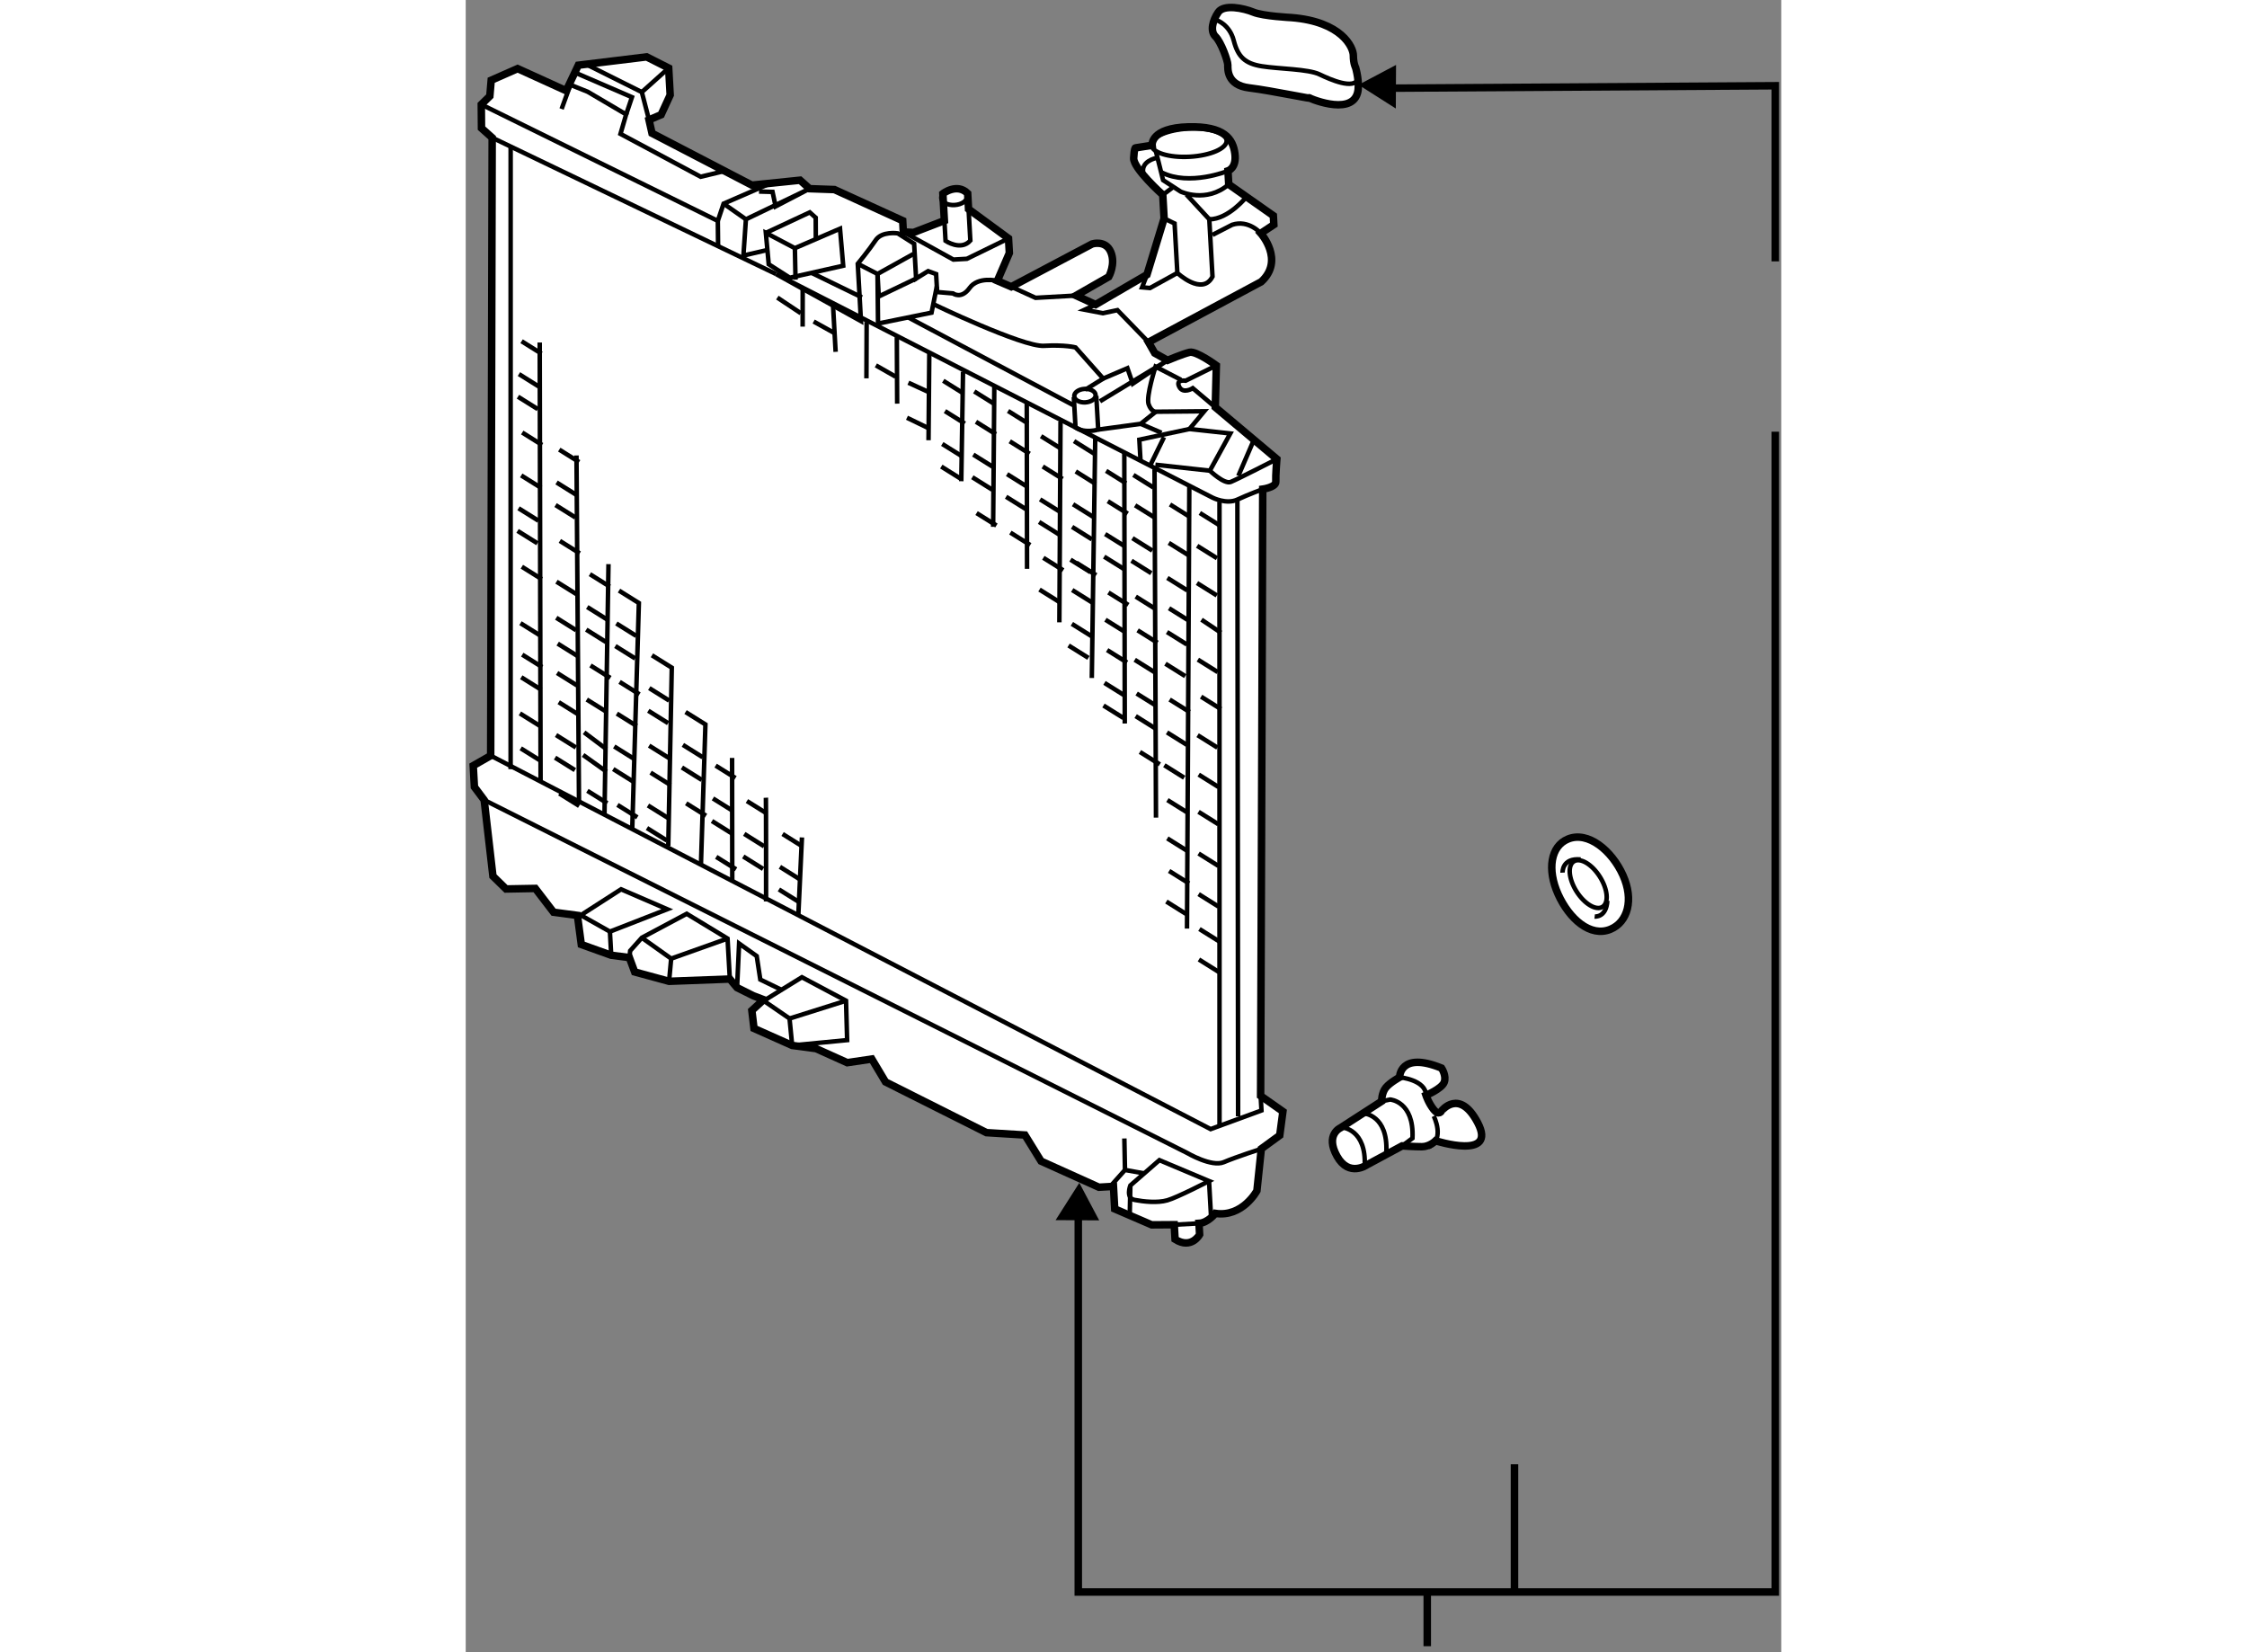 <?xml version="1.0" encoding="utf-8"?>
<!-- Generator: Adobe Illustrator 15.1.0, SVG Export Plug-In . SVG Version: 6.00 Build 0)  -->
<!DOCTYPE svg PUBLIC "-//W3C//DTD SVG 1.1//EN" "http://www.w3.org/Graphics/SVG/1.1/DTD/svg11.dtd">
<svg version="1.1" xmlns="http://www.w3.org/2000/svg" xmlns:xlink="http://www.w3.org/1999/xlink" x="0px" y="0px" width="244.8px"
	 height="180px" viewBox="85.665 54.497 87.648 110.077" enable-background="new 0 0 244.8 180" xml:space="preserve">
	
<rect x="85.665" y="54.497" width="87.648" height="110.077" fill="#808080" stroke="none"/>
	
<g><path fill="#FFFFFF" stroke="#000000" stroke-width="0.5" d="M127.85,133.595l-3.853-1.737l-1.075-1.742l-2.562-0.158
			l-6.726-3.378l-0.912-1.527l-1.638,0.243l-2.08-0.937l-1.59-0.211l-2.543-1.134l-0.142-1.194l0.786-0.72l-0.69-0.263l-1.082-0.54
			l-0.483-0.574l-4.048,0.152l-2.289-0.623l-0.354-0.957l-1.21-0.157l-1.993-0.715l-0.258-1.939l-1.59-0.211l-1.215-1.585
			l-1.951,0.035l-0.874-0.854l-0.584-5.074l-0.649-0.866l-0.08-1.422l1.164-0.666l0.099-41.17l-0.712-0.636l-0.013-1.577l0.57-0.558
			l0.09-1.057l1.76-0.775l3.237,1.472l0.807-1.699l4.551-0.555l1.469,0.744l0.1,1.797l-0.603,1.311l-0.807,0.346l0.2,0.89
			l6.653,3.458l3.211-0.33l0.634,0.566l1.656,0.058l4.548,2.073l0.041,0.75l0.678,0.037l2.058-0.791l-0.1-1.797
			c0,0,0.936-0.729,1.651-0.018l0.059,1.048l2.663,1.954l0.055,0.974l-0.798,1.847l0.925,0.399l5.397-2.856
			c0,0,0.887-0.275,1.232,0.532c0.346,0.807-0.133,1.659-0.133,1.659l-2.184,1.25l1.311,0.602l3.42-1.994l1.142-3.745l-0.089-1.572
			c0,0-1.977-1.767-1.938-2.446c0.036-0.678,0.111-0.682,0.111-0.682l1.117-0.175c0,0-0.14-1.157,2.41-1.225
			c2.418-0.064,2.976,0.81,3.104,1.779c0.13,0.969-0.461,1.152-0.461,1.152l0.051,0.898l2.972,2.087l0.032,0.6l-0.869,0.575
			c0,0,1.603,1.788,0.031,3.228l-7.512,4.026l0.416,0.728l0.853,0.479c0,0,1.028-0.433,1.473-0.534
			c0.445-0.1,1.778,0.877,1.778,0.877l-0.071,2.783l4.101,3.451c0,0-0.088,1.131-0.067,1.506c0.022,0.374-0.872,0.5-0.872,0.5
			l-0.141,40.421l1.485,1.044l-0.211,1.589l-1.228,0.895l-0.293,2.797c0,0-0.953,1.78-2.771,1.507c0,0-0.489,0.629-1.089,0.663
			l0.043,0.747c0,0-0.546,1.008-1.635,0.317l-0.056-0.974l-1.501,0.01l-2.465-1.063l-0.083-1.499L127.85,133.595z"></path><ellipse transform="matrix(0.998 -0.056 0.056 0.998 -3.374 7.595)" fill="none" stroke="#000000" stroke-width="0.3" cx="133.907" cy="64.035" rx="2.513" ry="0.938"></ellipse><path fill="none" stroke="#000000" stroke-width="0.3" d="M136.452,65.883c0,0-2.57,1.045-4.427,0.098"></path><path fill="none" stroke="#000000" stroke-width="0.3" d="M131.646,64.574l0.482,1.926l1.17,0.761c0,0,1.698,0.806,3.204-0.48"></path><line fill="none" stroke="#000000" stroke-width="0.3" x1="132.108" y1="67.479" x2="132.759" y2="66.991"></line><path fill="none" stroke="#000000" stroke-width="0.3" d="M131.672,65.024c0,0-1.115,0.212-0.84,1.099"></path><path fill="none" stroke="#000000" stroke-width="0.3" d="M132.197,69.05l0.695,0.337l0.185,3.294c0,0,1.664,1.56,2.342,0.244
			l-0.214-3.818l-1.521-1.643"></path><path fill="none" stroke="#000000" stroke-width="0.3" d="M137.677,67.617c0,0-1.194,1.494-2.472,1.491"></path><path fill="none" stroke="#000000" stroke-width="0.3" d="M138.638,70.042c0,0-0.804-0.932-1.91-0.569l-1.313,0.675"></path><polyline fill="none" stroke="#000000" stroke-width="0.3" points="131.056,72.795 130.727,73.64 131.255,73.686 133.077,72.682 
					"></polyline><polyline fill="none" stroke="#000000" stroke-width="0.3" points="114.82,69.949 118.154,71.791 119.053,71.74 121.83,70.382 		
			"></polyline><path fill="none" stroke="#000000" stroke-width="0.3" d="M117.557,69.195l0.076,1.348c0,0,1.016,0.694,1.652-0.018l-0.135-2.396"></path><ellipse transform="matrix(0.998 -0.056 0.056 0.998 -3.607 6.737)" fill="none" stroke="#000000" stroke-width="0.3" cx="118.26" cy="67.653" rx="0.862" ry="0.525"></ellipse><path fill="none" stroke="#000000" stroke-width="0.3" d="M121.087,73.203c0,0-1.294-0.303-1.851,0.48
			c-0.557,0.782-1.106,0.362-1.106,0.362l-1.057-0.091l-0.068-1.198l-0.536-0.195l-0.798,0.495l-0.131-2.322l-1.09-0.69
			c0,0-1.06-0.165-1.476,0.459c-0.416,0.625-1.19,1.569-1.19,1.569l0.214,3.819l-5.659-3.139l29.079,14.898
			c0,0,0.928,0.474,1.659,0.132c0.732-0.342,1.689-0.695,1.689-0.695"></path><polyline fill="none" stroke="#000000" stroke-width="0.3" points="122.012,73.603 123.63,74.339 126.325,74.188 		"></polyline><polyline fill="none" stroke="#000000" stroke-width="0.3" points="127.636,74.789 126.904,75.132 128.119,75.364 129.084,75.16 
			131.157,77.296 		"></polyline><path fill="none" stroke="#000000" stroke-width="0.3" d="M116.74,74.724c0,0,6.021,2.893,7.444,2.813
			c1.423-0.08,2.108,0.107,2.108,0.107l1.845,2.075l1.614-0.691l0.357,1.032l2.316-1.557l-4.503,2.73"></path><ellipse transform="matrix(0.998 -0.056 0.056 0.998 -4.321 7.217)" fill="none" stroke="#000000" stroke-width="0.3" cx="126.964" cy="80.911" rx="0.713" ry="0.45"></ellipse><path fill="none" stroke="#000000" stroke-width="0.3" d="M135.605,81.629l-1.498-1.268c0,0-0.652,0.413-0.906-0.1
			c-0.255-0.511,0.428-0.399,0.428-0.399l2.048-1.016"></path><path fill="none" stroke="#000000" stroke-width="0.3" d="M139.706,85.081c0,0-2.629,1.349-3.07,1.524
			c-0.44,0.174-1.393-0.749-1.393-0.749l1.362-2.48l-2.721-0.297l0.985-1.182l-3.229,0.03c0,0-0.299,0.016-0.479-0.5
			c-0.179-0.515,0.461-2.504,0.461-2.504l1.703,0.881"></path><polyline fill="none" stroke="#000000" stroke-width="0.3" points="130.624,85.214 130.544,83.791 133.885,83.079 		"></polyline><path fill="none" stroke="#000000" stroke-width="0.3" d="M127.676,80.872l0.127,2.247c0,0-0.886,0.275-1.511-0.14l-0.113-2.022"></path><line fill="none" stroke="#000000" stroke-width="0.3" x1="115.14" y1="75.64" x2="126.133" y2="81.484"></line><line fill="none" stroke="#000000" stroke-width="0.3" x1="128.138" y1="79.719" x2="126.94" y2="80.463"></line><polyline fill="none" stroke="#000000" stroke-width="0.3" points="131.642,81.927 130.635,82.734 127.803,83.118 		"></polyline><line fill="none" stroke="#000000" stroke-width="0.3" x1="131.244" y1="85.555" x2="132.188" y2="83.624"></line><line fill="none" stroke="#000000" stroke-width="0.3" x1="135.243" y1="85.856" x2="131.614" y2="85.459"></line><line fill="none" stroke="#000000" stroke-width="0.3" x1="130.635" y1="82.734" x2="132.021" y2="83.333"></line><polyline fill="none" stroke="#000000" stroke-width="0.3" points="117.052,73.579 116.7,75.327 113.134,76.053 113.1,72.749 
			111.784,72.072 		"></polyline><polyline fill="none" stroke="#000000" stroke-width="0.3" points="115.502,71.413 113.1,72.749 113.184,74.247 115.671,73.056 		
			"></polyline><line fill="none" stroke="#000000" stroke-width="0.3" x1="137.077" y1="87.782" x2="137.124" y2="128.869"></line><line fill="none" stroke="#000000" stroke-width="0.3" x1="135.884" y1="87.924" x2="135.886" y2="129.54"></line><line fill="none" stroke="#000000" stroke-width="0.3" x1="133.72" y1="116.364" x2="133.874" y2="86.91"></line><line fill="none" stroke="#000000" stroke-width="0.3" x1="131.557" y1="85.763" x2="131.653" y2="108.97"></line><line fill="none" stroke="#000000" stroke-width="0.3" x1="129.543" y1="84.674" x2="129.574" y2="102.7"></line><line fill="none" stroke="#000000" stroke-width="0.3" x1="127.606" y1="83.655" x2="127.377" y2="99.668"></line><line fill="none" stroke="#000000" stroke-width="0.3" x1="125.293" y1="82.583" x2="125.216" y2="95.959"></line><line fill="none" stroke="#000000" stroke-width="0.3" x1="123.043" y1="81.282" x2="123.063" y2="92.396"></line><line fill="none" stroke="#000000" stroke-width="0.3" x1="120.882" y1="80.276" x2="120.804" y2="89.595"></line><line fill="none" stroke="#000000" stroke-width="0.3" x1="118.681" y1="86.559" x2="118.798" y2="79.266"></line><line fill="none" stroke="#000000" stroke-width="0.3" x1="134.574" y1="88.674" x2="135.897" y2="89.501"></line><line fill="none" stroke="#000000" stroke-width="0.3" x1="134.396" y1="90.862" x2="135.719" y2="91.688"></line><line fill="none" stroke="#000000" stroke-width="0.3" x1="134.385" y1="93.342" x2="135.707" y2="94.169"></line><line fill="none" stroke="#000000" stroke-width="0.3" x1="134.686" y1="95.784" x2="135.981" y2="96.652"></line><line fill="none" stroke="#000000" stroke-width="0.3" x1="134.444" y1="98.445" x2="135.768" y2="99.273"></line><line fill="none" stroke="#000000" stroke-width="0.3" x1="134.658" y1="100.913" x2="135.981" y2="101.741"></line><line fill="none" stroke="#000000" stroke-width="0.3" x1="134.427" y1="103.479" x2="135.749" y2="104.307"></line><line fill="none" stroke="#000000" stroke-width="0.3" x1="134.499" y1="106.105" x2="135.82" y2="106.933"></line><line fill="none" stroke="#000000" stroke-width="0.3" x1="134.487" y1="108.585" x2="135.81" y2="109.412"></line><line fill="none" stroke="#000000" stroke-width="0.3" x1="134.492" y1="111.362" x2="135.815" y2="112.191"></line><line fill="none" stroke="#000000" stroke-width="0.3" x1="134.493" y1="114.067" x2="135.816" y2="114.896"></line><line fill="none" stroke="#000000" stroke-width="0.3" x1="134.548" y1="116.394" x2="135.872" y2="117.221"></line><line fill="none" stroke="#000000" stroke-width="0.3" x1="134.513" y1="118.423" x2="135.835" y2="119.252"></line><line fill="none" stroke="#000000" stroke-width="0.3" x1="132.528" y1="112.524" x2="133.853" y2="113.354"></line><line fill="none" stroke="#000000" stroke-width="0.3" x1="132.344" y1="114.563" x2="133.665" y2="115.392"></line><line fill="none" stroke="#000000" stroke-width="0.3" x1="132.415" y1="107.8" x2="133.737" y2="108.626"></line><line fill="none" stroke="#000000" stroke-width="0.3" x1="132.407" y1="110.354" x2="133.73" y2="111.181"></line><line fill="none" stroke="#000000" stroke-width="0.3" x1="132.388" y1="103.294" x2="133.712" y2="104.122"></line><line fill="none" stroke="#000000" stroke-width="0.3" x1="132.21" y1="105.481" x2="133.533" y2="106.31"></line><line fill="none" stroke="#000000" stroke-width="0.3" x1="132.282" y1="98.717" x2="133.604" y2="99.545"></line><line fill="none" stroke="#000000" stroke-width="0.3" x1="132.565" y1="101.105" x2="133.89" y2="101.932"></line><line fill="none" stroke="#000000" stroke-width="0.3" x1="132.524" y1="95.023" x2="133.849" y2="95.851"></line><line fill="none" stroke="#000000" stroke-width="0.3" x1="132.389" y1="96.608" x2="133.713" y2="97.435"></line><line fill="none" stroke="#000000" stroke-width="0.3" x1="132.507" y1="90.668" x2="133.83" y2="91.494"></line><line fill="none" stroke="#000000" stroke-width="0.3" x1="132.588" y1="88.108" x2="133.912" y2="88.936"></line><line fill="none" stroke="#000000" stroke-width="0.3" x1="132.411" y1="93.001" x2="133.735" y2="93.829"></line><line fill="none" stroke="#000000" stroke-width="0.3" x1="130.02" y1="91.858" x2="131.342" y2="92.686"></line><line fill="none" stroke="#000000" stroke-width="0.3" x1="130.303" y1="94.245" x2="131.627" y2="95.073"></line><line fill="none" stroke="#000000" stroke-width="0.3" x1="130.263" y1="88.165" x2="131.587" y2="88.991"></line><line fill="none" stroke="#000000" stroke-width="0.3" x1="130.085" y1="90.352" x2="131.409" y2="91.18"></line><line fill="none" stroke="#000000" stroke-width="0.3" x1="130.149" y1="86.142" x2="131.474" y2="86.97"></line><line fill="none" stroke="#000000" stroke-width="0.3" x1="130.299" y1="102.208" x2="131.622" y2="103.036"></line><line fill="none" stroke="#000000" stroke-width="0.3" x1="130.583" y1="104.597" x2="131.906" y2="105.423"></line><line fill="none" stroke="#000000" stroke-width="0.3" x1="130.238" y1="98.456" x2="131.563" y2="99.283"></line><line fill="none" stroke="#000000" stroke-width="0.3" x1="130.364" y1="100.703" x2="131.688" y2="101.529"></line><line fill="none" stroke="#000000" stroke-width="0.3" x1="130.429" y1="96.492" x2="131.752" y2="97.32"></line><line fill="none" stroke="#000000" stroke-width="0.3" x1="128.2" y1="91.584" x2="129.525" y2="92.411"></line><line fill="none" stroke="#000000" stroke-width="0.3" x1="128.485" y1="93.973" x2="129.809" y2="94.799"></line><line fill="none" stroke="#000000" stroke-width="0.3" x1="128.445" y1="87.89" x2="129.769" y2="88.717"></line><line fill="none" stroke="#000000" stroke-width="0.3" x1="128.268" y1="90.079" x2="129.591" y2="90.905"></line><line fill="none" stroke="#000000" stroke-width="0.3" x1="128.332" y1="85.868" x2="129.656" y2="86.696"></line><line fill="none" stroke="#000000" stroke-width="0.3" x1="128.155" y1="101.502" x2="129.479" y2="102.329"></line><line fill="none" stroke="#000000" stroke-width="0.3" x1="128.399" y1="97.808" x2="129.723" y2="98.636"></line><line fill="none" stroke="#000000" stroke-width="0.3" x1="128.222" y1="99.995" x2="129.545" y2="100.823"></line><line fill="none" stroke="#000000" stroke-width="0.3" x1="128.286" y1="95.787" x2="129.61" y2="96.613"></line><line fill="none" stroke="#000000" stroke-width="0.3" x1="126.063" y1="89.601" x2="127.385" y2="90.429"></line><line fill="none" stroke="#000000" stroke-width="0.3" x1="126.346" y1="91.989" x2="127.669" y2="92.816"></line><line fill="none" stroke="#000000" stroke-width="0.3" x1="126.307" y1="85.906" x2="127.629" y2="86.734"></line><line fill="none" stroke="#000000" stroke-width="0.3" x1="126.128" y1="88.094" x2="127.451" y2="88.922"></line><line fill="none" stroke="#000000" stroke-width="0.3" x1="126.193" y1="83.885" x2="127.516" y2="84.712"></line><line fill="none" stroke="#000000" stroke-width="0.3" x1="125.829" y1="97.502" x2="127.152" y2="98.329"></line><line fill="none" stroke="#000000" stroke-width="0.3" x1="126.072" y1="93.808" x2="127.396" y2="94.635"></line><line fill="none" stroke="#000000" stroke-width="0.3" x1="126.049" y1="96.062" x2="127.37" y2="96.89"></line><line fill="none" stroke="#000000" stroke-width="0.3" x1="125.959" y1="91.785" x2="127.282" y2="92.611"></line><line fill="none" stroke="#000000" stroke-width="0.3" x1="123.865" y1="89.273" x2="125.188" y2="90.101"></line><line fill="none" stroke="#000000" stroke-width="0.3" x1="124.148" y1="91.661" x2="125.473" y2="92.489"></line><line fill="none" stroke="#000000" stroke-width="0.3" x1="124.109" y1="85.578" x2="125.433" y2="86.406"></line><line fill="none" stroke="#000000" stroke-width="0.3" x1="123.932" y1="87.768" x2="125.255" y2="88.594"></line><line fill="none" stroke="#000000" stroke-width="0.3" x1="123.996" y1="83.557" x2="125.319" y2="84.384"></line><line fill="none" stroke="#000000" stroke-width="0.3" x1="121.667" y1="87.594" x2="122.991" y2="88.421"></line><line fill="none" stroke="#000000" stroke-width="0.3" x1="121.952" y1="89.981" x2="123.274" y2="90.809"></line><line fill="none" stroke="#000000" stroke-width="0.3" x1="121.912" y1="83.899" x2="123.235" y2="84.727"></line><line fill="none" stroke="#000000" stroke-width="0.3" x1="121.734" y1="86.087" x2="123.057" y2="86.915"></line><line fill="none" stroke="#000000" stroke-width="0.3" x1="121.799" y1="81.878" x2="123.122" y2="82.705"></line><line fill="none" stroke="#000000" stroke-width="0.3" x1="119.416" y1="86.292" x2="120.74" y2="87.12"></line><line fill="none" stroke="#000000" stroke-width="0.3" x1="119.7" y1="88.681" x2="121.023" y2="89.507"></line><line fill="none" stroke="#000000" stroke-width="0.3" x1="119.66" y1="82.598" x2="120.984" y2="83.426"></line><line fill="none" stroke="#000000" stroke-width="0.3" x1="119.482" y1="84.786" x2="120.806" y2="85.613"></line><line fill="none" stroke="#000000" stroke-width="0.3" x1="89.145" y1="80.927" x2="90.468" y2="81.754"></line><line fill="none" stroke="#000000" stroke-width="0.3" x1="89.429" y1="83.314" x2="90.751" y2="84.142"></line><line fill="none" stroke="#000000" stroke-width="0.3" x1="89.388" y1="77.232" x2="90.711" y2="78.06"></line><line fill="none" stroke="#000000" stroke-width="0.3" x1="89.21" y1="79.42" x2="90.533" y2="80.249"></line><line fill="none" stroke="#000000" stroke-width="0.3" x1="91.651" y1="88.147" x2="92.976" y2="88.975"></line><line fill="none" stroke="#000000" stroke-width="0.3" x1="91.937" y1="90.535" x2="93.259" y2="91.363"></line><line fill="none" stroke="#000000" stroke-width="0.3" x1="91.896" y1="84.453" x2="93.219" y2="85.281"></line><line fill="none" stroke="#000000" stroke-width="0.3" x1="91.718" y1="86.641" x2="93.042" y2="87.469"></line><line fill="none" stroke="#000000" stroke-width="0.3" x1="89.119" y1="89.867" x2="90.443" y2="90.694"></line><line fill="none" stroke="#000000" stroke-width="0.3" x1="89.404" y1="92.255" x2="90.727" y2="93.082"></line><line fill="none" stroke="#000000" stroke-width="0.3" x1="89.362" y1="86.172" x2="90.686" y2="87"></line><line fill="none" stroke="#000000" stroke-width="0.3" x1="89.185" y1="88.361" x2="90.508" y2="89.188"></line><line fill="none" stroke="#000000" stroke-width="0.3" x1="89.364" y1="99.618" x2="90.688" y2="100.447"></line><line fill="none" stroke="#000000" stroke-width="0.3" x1="89.274" y1="102.028" x2="90.597" y2="102.854"></line><line fill="none" stroke="#000000" stroke-width="0.3" x1="89.313" y1="96.016" x2="90.637" y2="96.844"></line><line fill="none" stroke="#000000" stroke-width="0.3" x1="89.431" y1="98.113" x2="90.754" y2="98.94"></line><line fill="none" stroke="#000000" stroke-width="0.3" x1="91.793" y1="97.379" x2="93.117" y2="98.206"></line><line fill="none" stroke="#000000" stroke-width="0.3" x1="91.753" y1="99.335" x2="93.076" y2="100.162"></line><line fill="none" stroke="#000000" stroke-width="0.3" x1="91.713" y1="93.253" x2="93.036" y2="94.078"></line><line fill="none" stroke="#000000" stroke-width="0.3" x1="91.697" y1="95.656" x2="93.02" y2="96.484"></line><line fill="none" stroke="#000000" stroke-width="0.3" x1="91.618" y1="104.977" x2="92.941" y2="105.803"></line><line fill="none" stroke="#000000" stroke-width="0.3" x1="91.902" y1="107.364" x2="93.226" y2="108.19"></line><line fill="none" stroke="#000000" stroke-width="0.3" x1="91.861" y1="101.281" x2="93.185" y2="102.109"></line><line fill="none" stroke="#000000" stroke-width="0.3" x1="91.684" y1="103.47" x2="93.007" y2="104.297"></line><line fill="none" stroke="#000000" stroke-width="0.3" x1="93.694" y1="96.446" x2="95.018" y2="97.275"></line><line fill="none" stroke="#000000" stroke-width="0.3" x1="93.978" y1="98.834" x2="95.301" y2="99.662"></line><line fill="none" stroke="#000000" stroke-width="0.3" x1="93.938" y1="92.752" x2="95.261" y2="93.579"></line><line fill="none" stroke="#000000" stroke-width="0.3" x1="93.76" y1="94.941" x2="95.083" y2="95.769"></line><line fill="none" stroke="#000000" stroke-width="0.3" x1="93.486" y1="104.797" x2="95.05" y2="105.912"></line><line fill="none" stroke="#000000" stroke-width="0.3" x1="93.77" y1="107.184" x2="95.093" y2="108.011"></line><line fill="none" stroke="#000000" stroke-width="0.3" x1="93.729" y1="101.103" x2="95.053" y2="101.928"></line><line fill="none" stroke="#000000" stroke-width="0.3" x1="93.552" y1="103.29" x2="95.041" y2="104.409"></line><line fill="none" stroke="#000000" stroke-width="0.3" x1="95.633" y1="97.54" x2="96.957" y2="98.367"></line><line fill="none" stroke="#000000" stroke-width="0.3" x1="95.917" y1="99.928" x2="97.24" y2="100.755"></line><polyline fill="none" stroke="#000000" stroke-width="0.3" points="95.877,93.846 97.201,94.673 96.762,109.646 		"></polyline><line fill="none" stroke="#000000" stroke-width="0.3" x1="95.699" y1="96.034" x2="97.022" y2="96.861"></line><line fill="none" stroke="#000000" stroke-width="0.3" x1="95.491" y1="105.736" x2="96.814" y2="106.563"></line><line fill="none" stroke="#000000" stroke-width="0.3" x1="95.775" y1="108.124" x2="97.099" y2="108.951"></line><line fill="none" stroke="#000000" stroke-width="0.3" x1="95.735" y1="102.041" x2="97.059" y2="102.868"></line><line fill="none" stroke="#000000" stroke-width="0.3" x1="95.558" y1="104.229" x2="96.881" y2="105.057"></line><line fill="none" stroke="#000000" stroke-width="0.3" x1="97.828" y1="101.85" x2="99.151" y2="102.677"></line><line fill="none" stroke="#000000" stroke-width="0.3" x1="97.883" y1="104.174" x2="99.206" y2="105.002"></line><polyline fill="none" stroke="#000000" stroke-width="0.3" points="98.071,98.155 99.394,98.981 99.159,110.863 		"></polyline><line fill="none" stroke="#000000" stroke-width="0.3" x1="97.894" y1="100.343" x2="99.217" y2="101.171"></line><line fill="none" stroke="#000000" stroke-width="0.3" x1="97.74" y1="109.666" x2="99.063" y2="110.493"></line><line fill="none" stroke="#000000" stroke-width="0.3" x1="97.983" y1="105.972" x2="99.307" y2="106.799"></line><line fill="none" stroke="#000000" stroke-width="0.3" x1="97.806" y1="108.16" x2="99.129" y2="108.986"></line><line fill="none" stroke="#000000" stroke-width="0.3" x1="100.067" y1="105.63" x2="101.391" y2="106.457"></line><line fill="none" stroke="#000000" stroke-width="0.3" x1="100.352" y1="108.018" x2="101.675" y2="108.845"></line><polyline fill="none" stroke="#000000" stroke-width="0.3" points="100.311,101.936 101.635,102.762 101.335,112.169 		"></polyline><line fill="none" stroke="#000000" stroke-width="0.3" x1="100.134" y1="104.124" x2="101.457" y2="104.95"></line><line fill="none" stroke="#000000" stroke-width="0.3" x1="102.07" y1="109.198" x2="103.394" y2="110.025"></line><line fill="none" stroke="#000000" stroke-width="0.3" x1="102.354" y1="111.586" x2="103.677" y2="112.413"></line><line fill="none" stroke="#000000" stroke-width="0.3" x1="102.314" y1="105.505" x2="103.637" y2="106.331"></line><line fill="none" stroke="#000000" stroke-width="0.3" x1="102.136" y1="107.692" x2="103.459" y2="108.52"></line><line fill="none" stroke="#000000" stroke-width="0.3" x1="104.155" y1="111.56" x2="105.479" y2="112.388"></line><line fill="none" stroke="#000000" stroke-width="0.3" x1="104.399" y1="107.866" x2="105.723" y2="108.693"></line><line fill="none" stroke="#000000" stroke-width="0.3" x1="104.222" y1="110.054" x2="105.545" y2="110.882"></line><line fill="none" stroke="#000000" stroke-width="0.3" x1="106.531" y1="113.756" x2="107.855" y2="114.584"></line><line fill="none" stroke="#000000" stroke-width="0.3" x1="106.776" y1="110.061" x2="108.099" y2="110.888"></line><line fill="none" stroke="#000000" stroke-width="0.3" x1="106.598" y1="112.25" x2="107.92" y2="113.078"></line><line fill="none" stroke="#000000" stroke-width="0.3" x1="119.547" y1="80.576" x2="120.871" y2="81.403"></line><line fill="none" stroke="#000000" stroke-width="0.3" x1="117.349" y1="85.582" x2="118.672" y2="86.409"></line><line fill="none" stroke="#000000" stroke-width="0.3" x1="123.892" y1="93.778" x2="125.217" y2="94.606"></line><line fill="none" stroke="#000000" stroke-width="0.3" x1="117.593" y1="81.887" x2="118.916" y2="82.715"></line><line fill="none" stroke="#000000" stroke-width="0.3" x1="117.414" y1="84.076" x2="118.738" y2="84.903"></line><line fill="none" stroke="#000000" stroke-width="0.3" x1="117.479" y1="79.866" x2="118.803" y2="80.693"></line><line fill="none" stroke="#000000" stroke-width="0.3" x1="116.55" y1="78.04" x2="116.499" y2="83.827"></line><line fill="none" stroke="#000000" stroke-width="0.3" x1="114.387" y1="76.959" x2="114.41" y2="81.39"></line><line fill="none" stroke="#000000" stroke-width="0.3" x1="115.157" y1="79.996" x2="116.468" y2="80.599"></line><line fill="none" stroke="#000000" stroke-width="0.3" x1="112.376" y1="75.945" x2="112.362" y2="79.702"></line><line fill="none" stroke="#000000" stroke-width="0.3" x1="112.99" y1="78.84" x2="114.31" y2="79.593"></line><line fill="none" stroke="#000000" stroke-width="0.3" x1="115.063" y1="82.329" x2="116.453" y2="83.002"></line><line fill="none" stroke="#000000" stroke-width="0.3" x1="110.13" y1="74.719" x2="110.31" y2="77.938"></line><line fill="none" stroke="#000000" stroke-width="0.3" x1="108.116" y1="73.63" x2="108.112" y2="76.258"></line><line fill="none" stroke="#000000" stroke-width="0.3" x1="108.845" y1="75.918" x2="110.318" y2="76.736"></line><line fill="none" stroke="#000000" stroke-width="0.3" x1="106.427" y1="74.325" x2="107.988" y2="75.364"></line><polygon fill="none" stroke="#000000" stroke-width="0.3" points="105.66,70.011 105.852,72.104 107.255,73.001 110.815,72.201 
			110.602,69.734 107.595,71.03 		"></polygon><line fill="none" stroke="#000000" stroke-width="0.3" x1="108.74" y1="72.693" x2="112.061" y2="74.31"></line><line fill="none" stroke="#000000" stroke-width="0.3" x1="106.339" y1="72.752" x2="87.427" y2="63.67"></line><polyline fill="none" stroke="#000000" stroke-width="0.3" points="86.702,61.458 102.46,69.214 102.846,68.065 106.22,66.599 		
			"></polyline><polyline fill="none" stroke="#000000" stroke-width="0.3" points="93.611,58.742 97.398,60.633 97.877,62.485 		"></polyline><polyline fill="none" stroke="#000000" stroke-width="0.3" points="92.052,61.759 92.638,60.148 93.791,60.61 96.354,62.119 
			95.976,63.417 101.319,66.273 102.95,65.881 		"></polyline><polyline fill="none" stroke="#000000" stroke-width="0.3" points="93.045,59.375 96.74,60.971 96.354,62.119 		"></polyline><line fill="none" stroke="#000000" stroke-width="0.3" x1="99.186" y1="59.031" x2="97.398" y2="60.633"></line><polyline fill="none" stroke="#000000" stroke-width="0.3" points="105.205,67.257 106.107,67.282 106.312,68.247 108.575,67.069 
			104.333,69.108 104.167,71.522 105.873,71.126 		"></polyline><line fill="none" stroke="#000000" stroke-width="0.3" x1="102.846" y1="68.065" x2="104.333" y2="69.108"></line><line fill="none" stroke="#000000" stroke-width="0.3" x1="107.595" y1="71.03" x2="107.638" y2="73.13"></line><polyline fill="none" stroke="#000000" stroke-width="0.3" points="108.989,70.426 108.983,68.999 108.588,68.646 105.66,70.011 
					"></polyline><line fill="none" stroke="#000000" stroke-width="0.3" x1="102.46" y1="69.214" x2="102.478" y2="70.865"></line><line fill="none" stroke="#000000" stroke-width="0.3" x1="88.656" y1="105.743" x2="88.658" y2="64.203"></line><line fill="none" stroke="#000000" stroke-width="0.3" x1="90.595" y1="77.315" x2="90.653" y2="106.532"></line><line fill="none" stroke="#000000" stroke-width="0.3" x1="93.044" y1="84.84" x2="93.212" y2="107.966"></line><line fill="none" stroke="#000000" stroke-width="0.3" x1="95.177" y1="92.082" x2="94.91" y2="108.773"></line><line fill="none" stroke="#000000" stroke-width="0.3" x1="103.412" y1="104.992" x2="103.424" y2="113.254"></line><path fill="none" stroke="#000000" stroke-width="0.3" d="M105.664,107.644c0.013,0.226,0.012,6.911,0.012,6.911"></path><line fill="none" stroke="#000000" stroke-width="0.3" x1="108.066" y1="110.29" x2="107.827" y2="115.411"></line><line fill="none" stroke="#000000" stroke-width="0.3" x1="89.33" y1="104.354" x2="90.653" y2="105.181"></line><path fill="none" stroke="#000000" stroke-width="0.3" d="M86.893,107.795l46.838,23.518c0,0,1.631,0.96,2.438,0.614
			c0.808-0.345,2.504-0.892,2.504-0.892"></path><polyline fill="none" stroke="#000000" stroke-width="0.3" points="87.328,104.841 135.295,129.723 138.681,128.481 
			138.626,127.508 		"></polyline><polygon fill="none" stroke="#000000" stroke-width="0.3" points="99.094,115.074 96.015,113.745 93.333,115.471 95.272,116.564 
					"></polygon><polygon fill="none" stroke="#000000" stroke-width="0.3" points="105.52,121.174 108.062,119.604 111.003,121.168 
			111.076,123.793 107.415,124.147 107.239,122.355 		"></polygon><polyline fill="none" stroke="#000000" stroke-width="0.3" points="96.57,118.295 96.621,117.842 97.397,116.973 100.388,115.377 
			103.109,117.027 103.261,119.723 		"></polyline><polyline fill="none" stroke="#000000" stroke-width="0.3" points="103.109,117.027 99.353,118.364 97.397,116.973 		"></polyline><line fill="none" stroke="#000000" stroke-width="0.3" x1="95.272" y1="116.564" x2="95.359" y2="118.138"></line><line fill="none" stroke="#000000" stroke-width="0.3" x1="99.353" y1="118.364" x2="99.213" y2="119.875"></line><polyline fill="none" stroke="#000000" stroke-width="0.3" points="103.744,120.297 103.879,117.359 105.053,118.196 
			105.291,119.759 106.681,120.433 		"></polyline><line fill="none" stroke="#000000" stroke-width="0.3" x1="111.003" y1="121.168" x2="107.239" y2="122.355"></line><path fill="none" stroke="#000000" stroke-width="0.3" d="M135.188,133.184l-3.308-1.392l-1.935,1.686
			c0,0-0.328,0.844,0.279,0.961c0.607,0.116,1.514,0.216,2.181,0.028C133.072,134.279,135.188,133.184,135.188,133.184z"></path><line fill="none" stroke="#000000" stroke-width="0.3" x1="135.318" y1="135.506" x2="135.188" y2="133.184"></line><polyline fill="none" stroke="#000000" stroke-width="0.3" points="128.527,133.633 129.588,132.445 130.877,132.674 		"></polyline><line fill="none" stroke="#000000" stroke-width="0.3" x1="132.872" y1="136.093" x2="134.52" y2="136.002"></line><line fill="none" stroke="#000000" stroke-width="0.3" x1="129.946" y1="133.478" x2="129.905" y2="135.433"></line><line fill="none" stroke="#000000" stroke-width="0.3" x1="129.546" y1="130.346" x2="129.588" y2="132.445"></line><line fill="none" stroke="#000000" stroke-width="0.3" x1="137.14" y1="86.202" x2="138.137" y2="83.892"></line></g><g><line fill="none" stroke="#000000" stroke-width="0.5" x1="155.538" y1="152.053" x2="155.538" y2="160.563"></line><polygon points="124.965,135.787 126.545,133.303 127.869,135.803 		"></polygon><polyline fill="none" stroke="#000000" stroke-width="0.5" points="172.913,83.258 172.913,160.563 126.476,160.563 
			126.476,134.799 		"></polyline><line fill="none" stroke="#000000" stroke-width="0.5" x1="149.726" y1="164.174" x2="149.726" y2="160.549"></line></g>



	
<g><path fill="#FFFFFF" stroke="#000000" stroke-width="0.5" d="M140.672,55.669c0,0-1.873-0.09-2.526-0.36
			c-0.657-0.27-1.97-0.541-2.343,0c-0.374,0.541-0.561,1.261-0.187,1.622c0.374,0.359,0.823,1.623,0.823,1.893
			c0,0.271-0.073,1.348,1.423,1.528c1.499,0.18,4.561,0.839,3.998,0.659c-0.214-0.069,2.745,1.27,3.213-0.299
			c0.189-0.63-0.116-1.7-0.116-1.7s-0.154-0.272-0.154-0.813C144.803,57.658,144.043,55.938,140.672,55.669z"></path><path fill="none" stroke="#000000" stroke-width="0.3" d="M135.708,55.849c0,0,0.844,0.269,1.126,1.351
			c0.28,1.081,0.748,1.531,1.873,1.711c1.123,0.18,3.091,0.18,3.838,0.54c0.75,0.359,2.287,1.03,2.567,0.31"></path></g><g><polyline fill="none" stroke="#000000" stroke-width="0.5" points="146.625,60.375 172.913,60.21 172.913,71.911 		"></polyline><polygon points="147.632,61.728 145.147,60.147 147.647,58.823 		"></polygon></g>



	
<g><path fill="#FFFFFF" stroke="#000000" stroke-width="0.5" d="M153.087,129.296c1.324,2.52-2.804,1.205-2.804,1.205
			s-0.396,0.395-0.915,0.395c-0.511,0-1.313-0.056-1.313-0.056l-2.343,1.261c0,0-1.201,0.855-1.999-0.576
			c-0.8-1.428,0.228-1.884,0.228-1.884l2.743-1.771c0,0,0-0.573,0.286-0.915c0.285-0.343,0.913-0.685,0.913-0.685
			s-0.004-1.753,2.795-0.613c0,0,0.349,0.521,0.173,0.953c-0.173,0.431-1.209,0.862-1.209,0.862s0.172,0.521,0.517,0.953
			c0.345,0.43,0.52,0.084,0.52,0.084S151.864,126.973,153.087,129.296z"></path><path fill="none" stroke="#000000" stroke-width="0.3" d="M144.076,129.615c0,0,1.601,0.116,1.483,2.571"></path><path fill="none" stroke="#000000" stroke-width="0.3" d="M145.517,128.679c0,0,1.599,0.115,1.483,2.571"></path><path fill="none" stroke="#000000" stroke-width="0.3" d="M146.685,127.869l0.571-0.117c0,0,1.602,0.117,1.486,2.577l-0.687,0.511
			"></path><path fill="none" stroke="#000000" stroke-width="0.3" d="M150.159,128.854c0,0,0.78,1.555-0.345,2.074"></path><path fill="none" stroke="#000000" stroke-width="0.3" d="M147.884,126.27c0,0,1.759,0.165,1.759,1.202"></path></g>



	
<g><path fill="#FFFFFF" stroke="#000000" stroke-width="0.5" d="M162.766,112.81c-0.737-1.639-2.33-2.971-3.672-2.409
			c-1.148,0.478-1.388,2.028-0.651,3.669c0.738,1.641,2.15,2.897,3.492,2.338C163.084,115.93,163.501,114.446,162.766,112.81z"></path><ellipse transform="matrix(0.845 -0.534 0.534 0.845 -35.732 103.34)" fill="none" stroke="#000000" stroke-width="0.3" cx="160.533" cy="113.354" rx="0.919" ry="1.792"></ellipse><path fill="none" stroke="#000000" stroke-width="0.3" d="M160.879,115.56c0,0,0.781,0.088,0.845-1.049"></path><path fill="none" stroke="#000000" stroke-width="0.3" d="M158.742,112.636c0,0-0.055-0.998,1.201-0.878"></path></g>


</svg>